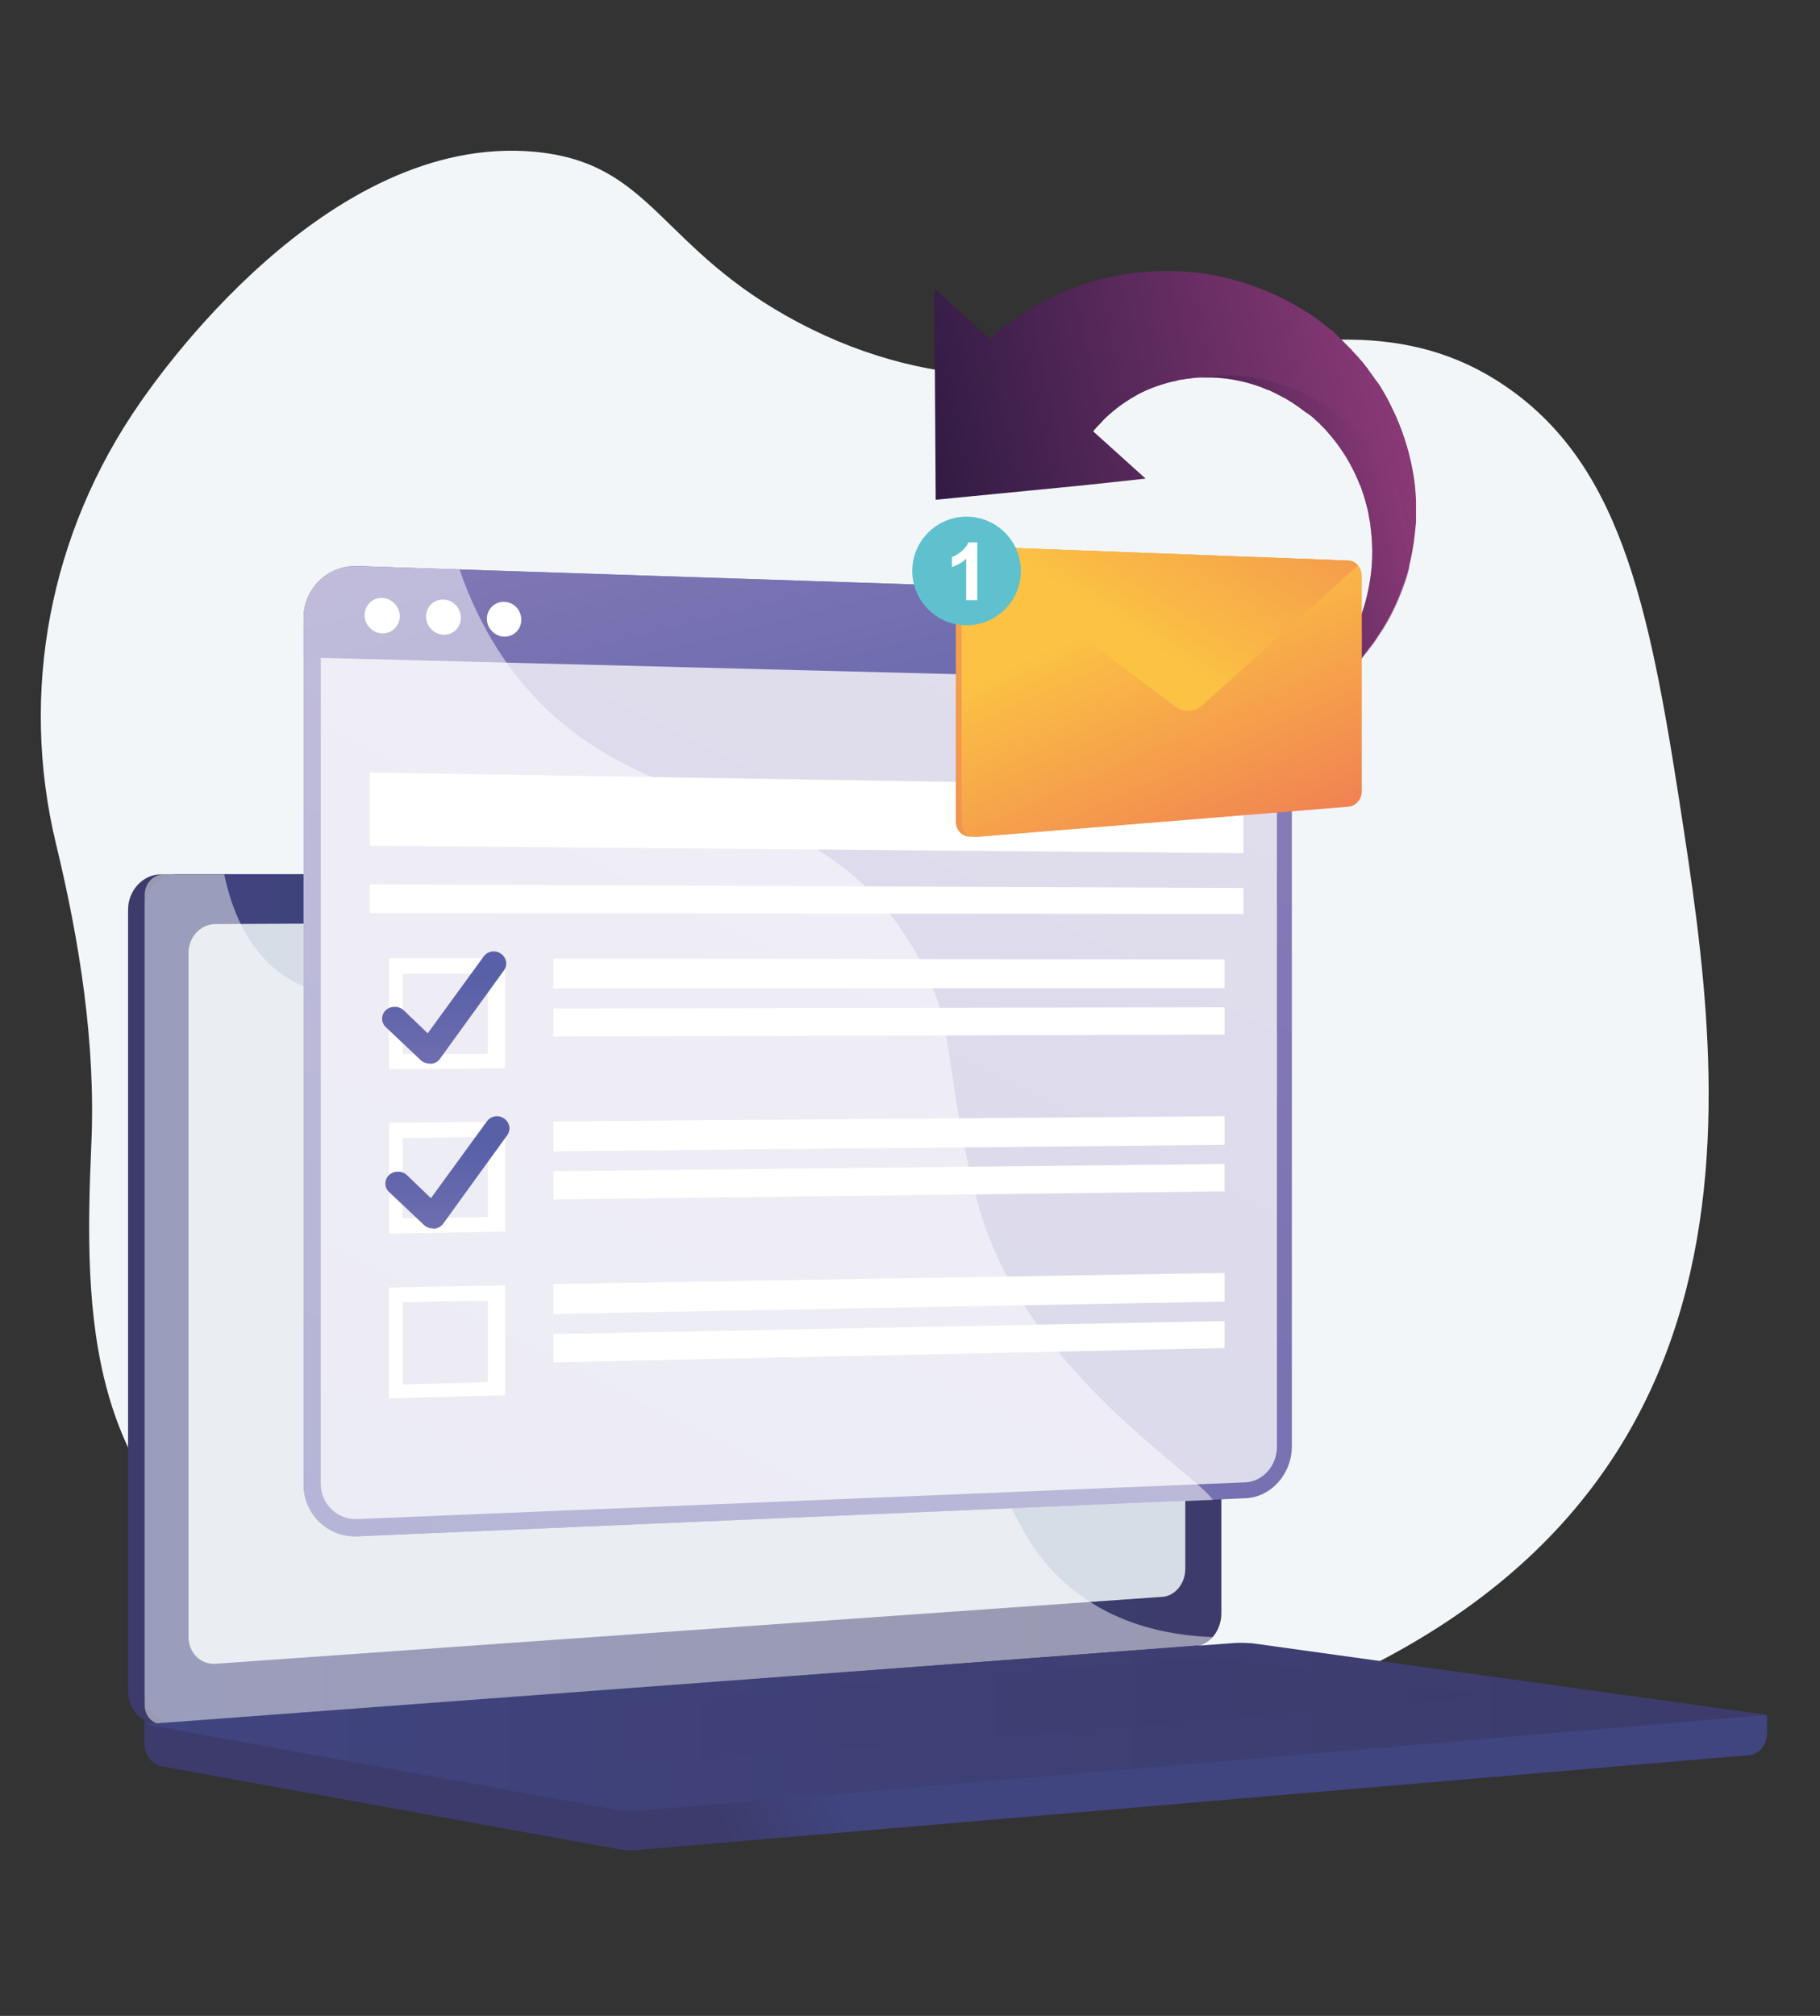 <?xml version="1.0" encoding="utf-8"?>
<!-- Generator: Adobe Illustrator 25.0.0, SVG Export Plug-In . SVG Version: 6.00 Build 0)  -->
<svg version="1.1" id="Capa_1" xmlns="http://www.w3.org/2000/svg" xmlns:xlink="http://www.w3.org/1999/xlink" x="0px" y="0px"
	 viewBox="0 0 560 620" style="enable-background:new 0 0 560 620;" xml:space="preserve">
<rect x="0" y="0" width="560" height="620" fill="#333333" stroke="none"/>
<style type="text/css">
	.st0{fill:#F3F6F9;}
	.st1{fill:url(#SVGID_1_);}
	.st2{fill:url(#SVGID_2_);}
	.st3{fill:url(#SVGID_3_);}
	.st4{fill:#D7DDE6;}
	.st5{fill:#FFFFFF;}
	.st6{opacity:0.48;fill:#FFFFFF;}
	.st7{fill:url(#SVGID_4_);}
	.st8{opacity:0.3;fill:url(#SVGID_5_);}
	.st9{fill:url(#SVGID_6_);}
	.st10{opacity:0.74;fill:#FFFFFF;}
	.st11{fill:url(#SVGID_7_);}
	.st12{opacity:0.5;}
	.st13{fill:url(#SVGID_8_);}
	.st14{fill:url(#SVGID_9_);}
	.st15{fill:url(#SVGID_10_);}
	.st16{opacity:0.4;fill:url(#SVGID_11_);}
	.st17{fill:url(#SVGID_12_);}
	.st18{fill:url(#SVGID_13_);}
	.st19{fill:url(#SVGID_14_);}
	.st20{fill:url(#SVGID_15_);}
	.st21{fill:url(#SVGID_16_);}
	.st22{opacity:0.37;fill:url(#SVGID_17_);}
	.st23{clip-path:url(#SVGID_20_);}
	.st24{fill:#FCFDFF;}
	.st25{clip-path:url(#SVGID_22_);}
	.st26{fill:#60C1CE;}
</style>
<g>
	<path class="st0" d="M518.2,256c-10.1-66.2-18.2-112-54.8-137.1C401.8,76.6,333,145.3,245.7,99.2c-43-22.7-44.6-49-81-52.5
		C100.3,40.6,47.6,117.4,43,124c-27.8,40-37,88.9-25.8,135.4c7.3,30.2,12.3,61.5,10.9,92.6c-2.4,54.1-1,104.5,51.5,136.8
		c46.9,28.8,105.8,54.2,162.1,58.6c38.2,3,81.1-1.9,117.9-11.8C547.4,484.9,532.1,347,518.2,256z"/>
	<g>
		<linearGradient id="SVGID_1_" gradientUnits="userSpaceOnUse" x1="255.338" y1="546.691" x2="220.26" y2="561.423">
			<stop  offset="0" style="stop-color:#40447F"/>
			<stop  offset="0.996" style="stop-color:#3C3B6B"/>
		</linearGradient>
		<path class="st1" d="M543.7,527.5l-499.3-4.4v13c0,3.5,2.2,6.5,5.1,7.1l141.2,25.6c1.7,0.3,3.4,0.4,5.1,0.2l342.5-29.2
			c3.1-0.3,5.4-3.3,5.4-6.9V527.5z"/>
		<g>
			<linearGradient id="SVGID_2_" gradientUnits="userSpaceOnUse" x1="198.265" y1="390.752" x2="161.895" y2="406.027">
				<stop  offset="0" style="stop-color:#40447F"/>
				<stop  offset="0.996" style="stop-color:#3C3B6B"/>
			</linearGradient>
			<path class="st2" d="M362.5,506.4L49.6,530.2c-5.6,0.4-10.2-4.1-10.2-10.1V279.8c0-6,4.6-10.9,10.2-10.9h312.9
				c4.6,0,8.3,4.4,8.3,9.8V496C370.9,501.4,367.2,506.1,362.5,506.4z"/>
			<linearGradient id="SVGID_3_" gradientUnits="userSpaceOnUse" x1="44.449" y1="399.557" x2="375.883" y2="399.557">
				<stop  offset="0" style="stop-color:#40447F"/>
				<stop  offset="0.996" style="stop-color:#3C3B6B"/>
			</linearGradient>
			<path class="st3" d="M367.5,506.4L54.6,530.2c-5.6,0.4-10.2-4.1-10.2-10.1V279.8c0-6,4.6-10.9,10.2-10.9h312.9
				c4.6,0,8.3,4.4,8.3,9.8V496C375.9,501.4,372.2,506.1,367.5,506.4z"/>
			<path class="st4" d="M357.8,491.1L66.3,511.7c-4.6,0.3-8.3-3.4-8.3-8.3V293.1c0-4.9,3.7-8.9,8.3-8.9l291.5-1.3
				c3.8,0,6.9,3.6,6.9,8v191.6C364.7,487,361.6,490.8,357.8,491.1z"/>
			<path class="st5" d="M222.1,275.5c0,2.2-1.6,4-3.6,4.1c-2,0-3.6-1.8-3.6-4c0-2.2,1.6-4.1,3.6-4.1
				C220.5,271.5,222.1,273.3,222.1,275.5z"/>
			<path class="st6" d="M292.1,440.5c-24.1-13.9-43.1,3.7-61.4-13.7c-11.1-10.6-5.6-18.4-19.3-34.2c-15.1-17.5-25-11.6-40.2-27.4
				c-19.2-19.9-9.6-35.4-26.2-49.7c-20.1-17.3-41.7-1.3-60.9-17.9c-8.2-7.2-12.8-17.6-15.1-28.7H50.4c-3.3,0-5.9,2.9-5.9,6.4v249.1
				c0,3.5,2.7,6.2,5.9,5.9L369.3,506c1.6-0.1,3-1.1,3.8-2.5c-23.3-0.9-37.7-9.3-46.9-18C308.4,468.4,311.5,451.7,292.1,440.5z"/>
		</g>
		<linearGradient id="SVGID_4_" gradientUnits="userSpaceOnUse" x1="44.449" y1="531.204" x2="543.74" y2="531.204">
			<stop  offset="0" style="stop-color:#40447F"/>
			<stop  offset="0.996" style="stop-color:#3C3B6B"/>
		</linearGradient>
		<path class="st7" d="M380,505.3l-335.6,25l146.3,26.5c1.7,0.3,3.4,0.4,5.1,0.2l347.9-29.6l-158.4-22
			C383.6,505.3,381.8,505.2,380,505.3z"/>
		<linearGradient id="SVGID_5_" gradientUnits="userSpaceOnUse" x1="93.413" y1="527.075" x2="459.24" y2="527.075">
			<stop  offset="0" style="stop-color:#40447F"/>
			<stop  offset="0.996" style="stop-color:#3C3B6B"/>
		</linearGradient>
		<polygon class="st8" points="93.4,531 372.8,509.8 459.2,521.7 182.3,544.3 		"/>
	</g>
	<g>
		<g>
			<g>
				<linearGradient id="SVGID_6_" gradientUnits="userSpaceOnUse" x1="347.406" y1="113.638" x2="51.344" y2="705.761">
					<stop  offset="0" style="stop-color:#8F7FB9"/>
					<stop  offset="0.996" style="stop-color:#5860A8"/>
				</linearGradient>
				<path class="st9" d="M383.2,183.1l-273.2-9c-9.2-0.3-16.6,6.9-16.6,16.1v266.3c0,9.2,7.5,16.4,16.6,16l273.2-11.7
					c7.9-0.3,14.3-7.5,14.3-16V198.9C397.5,190.4,391.1,183.3,383.2,183.1z"/>
				<path class="st10" d="M110,467.2c-6.2,0.3-11.3-4.6-11.3-10.9V190.4c0-6.3,5.1-11.2,11.3-11l273.2,8.6c5.4,0.2,9.7,5,9.7,10.8
					V445c0,5.8-4.4,10.7-9.7,10.9L110,467.2z"/>
				<linearGradient id="SVGID_7_" gradientUnits="userSpaceOnUse" x1="219.358" y1="95.146" x2="270.8" y2="300.914">
					<stop  offset="0" style="stop-color:#8F7FB9"/>
					<stop  offset="0.996" style="stop-color:#5860A8"/>
				</linearGradient>
				<path class="st11" d="M383.2,183.1l-273.2-9c-9.2-0.3-16.6,6.9-16.6,16.1v12l304.1,7.8v-11.1
					C397.5,190.4,391.1,183.3,383.2,183.1z"/>
				<path class="st5" d="M123,189.5c0,3-2.4,5.4-5.4,5.3c-3-0.1-5.4-2.6-5.4-5.6s2.4-5.4,5.4-5.3C120.5,184,123,186.5,123,189.5z"/>
				<path class="st5" d="M141.8,190c0,3-2.4,5.3-5.3,5.2c-3-0.1-5.4-2.6-5.4-5.6c0-3,2.4-5.3,5.4-5.2
					C139.4,184.5,141.8,187,141.8,190z"/>
				<path class="st5" d="M160.4,190.6c0,3-2.4,5.3-5.3,5.2c-2.9-0.1-5.3-2.6-5.3-5.5s2.4-5.3,5.3-5.2
					C158,185.1,160.4,187.6,160.4,190.6z"/>
				<g class="st12">
					<path class="st5" d="M277,285.4c-31.9-46.4-87.1-31.7-122.1-83c-6.3-9.3-10.6-18.7-13.5-27.3l-31.4-1
						c-9.2-0.3-16.6,6.9-16.6,16.1v266.3c0,9.2,7.5,16.4,16.6,16l263.2-11.2c-6-8.7-58.5-40.9-72.1-90.4
						C288.7,325.6,296.3,313.4,277,285.4z"/>
				</g>
			</g>
			<g>
				<polygon class="st5" points="382.6,281.1 113.8,280.8 113.8,272 382.6,273.1 				"/>
				<polygon class="st5" points="382.6,262.4 113.8,260.1 113.8,237.6 382.6,241.9 				"/>
				<g>
					<g>
						<path class="st5" d="M155.4,328.6l-35.7,0.2v-34.1l35.7,0V328.6z M123.9,324.2l26.2-0.1v-24.6l-26.2,0V324.2z"/>
					</g>
					<polygon class="st5" points="376.8,303.9 170.3,304 170.3,294.8 376.8,295.1 					"/>
					<polygon class="st5" points="376.8,318.2 170.3,318.8 170.3,310.2 376.8,309.8 					"/>
				</g>
				<g>
					<g>
						<path class="st5" d="M155.4,378.8l-35.7,0.6v-34.1l35.7-0.3V378.8z M123.9,374.7l26.2-0.4v-24.6l-26.2,0.3V374.7z"/>
					</g>
					<polygon class="st5" points="376.8,352.1 170.3,354.1 170.3,344.9 376.8,343.3 					"/>
					<polygon class="st5" points="376.8,366.4 170.3,368.9 170.3,360.2 376.8,358 					"/>
				</g>
				<g>
					<g>
						<path class="st5" d="M155.4,429.1l-35.7,1V396l35.7-0.7V429.1z M123.9,425.8l26.2-0.7V400l-26.2,0.5V425.8z"/>
					</g>
					<polygon class="st5" points="376.8,400.3 170.3,404.1 170.3,394.9 376.8,391.5 					"/>
					<polygon class="st5" points="376.8,414.6 170.3,419 170.3,410.3 376.8,406.3 					"/>
				</g>
			</g>
		</g>
		<g>
			<linearGradient id="SVGID_8_" gradientUnits="userSpaceOnUse" x1="136.628" y1="364.197" x2="136.628" y2="300.344">
				<stop  offset="0" style="stop-color:#8F7FB9"/>
				<stop  offset="0.996" style="stop-color:#5860A8"/>
			</linearGradient>
			<path class="st13" d="M132.1,327.1c-1,0-2-0.4-2.7-1.1l-10.7-10.1c-1.5-1.4-1.5-3.8,0-5.2c1.5-1.4,4-1.4,5.5,0l7.4,7.1l17.2-23.6
				c1.2-1.7,3.6-2.1,5.3-0.9c1.7,1.1,2.2,3.4,1,5.1l-19.7,27.2c-0.6,0.9-1.7,1.5-2.8,1.6C132.4,327.1,132.2,327.1,132.1,327.1z"/>
		</g>
		<g>
			<linearGradient id="SVGID_9_" gradientUnits="userSpaceOnUse" x1="137.562" y1="414.937" x2="137.562" y2="351.084">
				<stop  offset="0" style="stop-color:#8F7FB9"/>
				<stop  offset="0.996" style="stop-color:#5860A8"/>
			</linearGradient>
			<path class="st14" d="M133.1,377.8c-1,0-2-0.4-2.7-1.1l-10.7-10.1c-1.5-1.4-1.5-3.8,0-5.2c1.5-1.4,4-1.4,5.5,0l7.4,7.1l17.2-23.6
				c1.2-1.7,3.6-2.1,5.3-0.9c1.7,1.1,2.2,3.4,1,5.1l-19.7,27.2c-0.6,0.9-1.7,1.5-2.8,1.6C133.3,377.8,133.2,377.8,133.1,377.8z"/>
		</g>
	</g>
	<g>
		<g>
			
				<linearGradient id="SVGID_10_" gradientUnits="userSpaceOnUse" x1="328.918" y1="211.609" x2="414.716" y2="94.024" gradientTransform="matrix(0.744 0.668 -0.668 0.744 185.549 -217.878)">
				<stop  offset="0" style="stop-color:#301B43"/>
				<stop  offset="1" style="stop-color:#893976"/>
			</linearGradient>
			<path class="st15" d="M418.9,202.6l-0.2,0.2c0.4-3.9,0.2-9.9,0.1-13.4c0-0.1,0.1-0.2,0.1-0.4c1.2-3.4,2.2-7.3,2.8-11.6
				c0.6-4.3,0.7-8.9,0.2-13.7c0-0.6-0.2-1.2-0.2-1.8c0-0.3-0.1-0.6-0.1-0.9l-0.1-0.5c0-0.2-0.1-0.3-0.1-0.5
				c-0.1-0.6-0.2-1.2-0.3-1.8l-0.1-0.5l-0.1-0.5c-0.1-0.3-0.1-0.6-0.2-0.9c-0.3-1.2-0.7-2.4-1-3.6c-0.2-0.6-0.4-1.2-0.6-1.8
				c-0.1-0.3-0.2-0.6-0.3-0.9c-0.1-0.3-0.2-0.6-0.4-0.9c-1.9-4.8-4.4-9.3-7.6-13.4c-0.4-0.5-0.8-1-1.2-1.5c-0.4-0.5-0.9-1-1.3-1.5
				l-0.6-0.7l-0.7-0.7l-0.7-0.7c-0.2-0.2-0.4-0.5-0.7-0.7c-0.5-0.4-1-0.9-1.4-1.3c-0.1-0.1-0.2-0.2-0.4-0.3l-0.3-0.3l-0.7-0.5
				l-0.7-0.5c-0.1,0-0.1-0.1-0.2-0.1l-0.7-0.5l-0.9-0.7l-0.7-0.5l-0.1-0.1l0,0c0,0-0.2-0.2,0.1,0.1l-1.6-1.1
				c-0.3-0.2-0.5-0.4-0.8-0.5l-0.8-0.5l-0.8-0.5l-0.4-0.2c-0.1-0.1-0.3-0.1-0.4-0.2c-0.6-0.3-1.1-0.6-1.7-0.9
				c-0.3-0.2-0.6-0.3-0.8-0.4l-0.8-0.4l-0.8-0.4l-0.9-0.3c-0.6-0.2-1.1-0.5-1.7-0.7c-0.6-0.2-1.1-0.4-1.7-0.6
				c-4.6-1.5-9.3-2.3-13.7-2.4l-0.8,0l-0.8,0c-0.5,0-1.1,0-1.6,0c0,0,0,0-0.1,0c-1.1,0.1-2.1,0.1-3.1,0.3c-0.3,0-0.5,0.1-0.8,0.1
				l-0.4,0l-0.4,0.1c-0.5,0.1-1,0.2-1.5,0.2c-0.1,0-0.3,0-0.4,0.1l-0.4,0.1c-0.3,0.1-0.5,0.1-0.7,0.2c-0.5,0.1-1,0.2-1.5,0.3
				c-3.8,1-7.3,2.3-10.2,3.9c-2.9,1.6-5.4,3.3-7.4,5c-0.2,0.2-0.5,0.4-0.7,0.6c-0.2,0.2-0.5,0.4-0.7,0.6c-0.4,0.4-0.9,0.8-1.3,1.2
				c-0.4,0.4-0.8,0.8-1.1,1.2c-0.2,0.2-0.4,0.4-0.5,0.5c-0.2,0.2-0.3,0.4-0.5,0.5c-0.3,0.3-0.6,0.7-0.9,1c-0.1,0.1-0.1,0.1-0.2,0.2
				c0,0.1-0.1,0.1-0.1,0.2c-0.1,0.1-0.1,0.1-0.1,0.2c-0.1,0.1-0.1,0.1-0.1,0.1l16.1,14.5l-19.5,2.1l-45.1,4.4l-0.4-64.9l17.1,15.4
				c0,0,0.3-0.2,0.5-0.5c0.5-0.4,1-0.9,1.6-1.4c0.3-0.3,0.6-0.5,0.9-0.8c0.2-0.1,0.3-0.3,0.5-0.4c0.2-0.1,0.3-0.3,0.5-0.4
				c0.7-0.5,1.3-1,2.1-1.5c0.4-0.3,0.7-0.5,1.1-0.8c0.4-0.3,0.8-0.5,1.2-0.8c0.8-0.6,1.7-1.1,2.6-1.7c0.9-0.6,1.9-1.1,2.9-1.7
				c0.5-0.3,1-0.6,1.6-0.9c0.5-0.3,1.1-0.6,1.6-0.9c4.5-2.3,9.7-4.5,15.5-6.1c5.8-1.6,12.3-2.7,19.1-2.9c0.8-0.1,1.7,0,2.6,0
				c0.4,0,0.9,0,1.3,0l0.7,0l0.6,0c0.9,0,1.7,0.1,2.6,0.1l0.7,0l0.7,0.1c0.4,0,0.9,0.1,1.3,0.1c1.8,0.1,3.5,0.4,5.3,0.7
				c0.9,0.1,1.8,0.3,2.7,0.5c0.4,0.1,0.9,0.2,1.3,0.3c0.4,0.1,0.9,0.2,1.3,0.3c7.1,1.7,14.1,4.4,20.7,8.1c0.8,0.5,1.6,1,2.4,1.4
				c0.8,0.5,1.6,1,2.4,1.5l1.2,0.8l1.1,0.8l1.1,0.8c0.4,0.3,0.8,0.6,1.1,0.9c0.7,0.6,1.5,1.1,2.2,1.7c0.2,0.1,0.4,0.2,0.6,0.4
				l0.5,0.5l1,1l1,1c0.3,0.3,0.7,0.7,1,1l2,2c0.5,0.4,0.2,0.2,0.3,0.3l0,0.1l0.1,0.1l0.2,0.2l0.4,0.4l0.8,0.9l0.4,0.4l0.2,0.2
				l0.2,0.3l1,1.1l0.9,1.2l0.5,0.6c0.2,0.2,0.3,0.4,0.4,0.6c0.5,0.7,1.1,1.5,1.6,2.2c0.3,0.4,0.5,0.8,0.8,1.1l0.8,1.1l0.7,1.1
				l0.7,1.2c0.5,0.8,0.9,1.6,1.3,2.3c0.4,0.8,0.8,1.6,1.2,2.4c3.2,6.4,5.3,13.1,6.5,19.6c0.1,0.4,0.1,0.8,0.2,1.2
				c0.1,0.4,0.1,0.8,0.2,1.2c0.1,0.8,0.2,1.6,0.3,2.4c0.1,1.6,0.3,3.2,0.3,4.8c0,0.4,0,0.8,0,1.2l0,0.6l0,0.6c0,0.8,0,1.6,0,2.3
				l0,0.6l0,0.6c0,0.4,0,0.8-0.1,1.1c-0.1,0.8-0.1,1.5-0.2,2.2c-0.4,4-1.1,7.8-2,11.3c-0.4,1.7-0.9,3.3-1.5,4.9
				c-1.7,4.8-3.7,9-5.8,12.5c-0.3,0.4-0.5,0.9-0.8,1.3c-0.3,0.4-0.5,0.8-0.8,1.2c-0.5,0.8-1,1.5-1.5,2.3c-0.5,0.7-1,1.4-1.5,2
				c-0.2,0.3-0.5,0.6-0.7,0.9c-0.2,0.3-0.4,0.6-0.7,0.9C419.7,201.5,419.3,202.1,418.9,202.6z"/>
			
				<linearGradient id="SVGID_11_" gradientUnits="userSpaceOnUse" x1="398.172" y1="153.803" x2="429.198" y2="111.282" gradientTransform="matrix(0.744 0.668 -0.668 0.744 185.549 -217.878)">
				<stop  offset="0" style="stop-color:#301B43"/>
				<stop  offset="1" style="stop-color:#893976"/>
			</linearGradient>
			<path class="st16" d="M418.9,202.6l-0.2,0.2c0.4-3.9,0.2-9.9,0.1-13.4c0-0.1,0.1-0.2,0.1-0.4c1.2-3.4,2.2-7.3,2.8-11.6
				c0.6-4.3,0.7-8.9,0.2-13.7c0-0.6-0.2-1.2-0.2-1.8c0-0.3-0.1-0.6-0.1-0.9l-0.1-0.5c0-0.2-0.1-0.3-0.1-0.5
				c-0.1-0.6-0.2-1.2-0.3-1.8l-0.1-0.5l-0.1-0.5c-0.1-0.3-0.1-0.6-0.2-0.9c-0.3-1.2-0.7-2.4-1-3.6c-0.2-0.6-0.4-1.2-0.6-1.8
				c-0.1-0.3-0.2-0.6-0.3-0.9c-0.1-0.3-0.2-0.6-0.4-0.9c-1.9-4.8-4.4-9.3-7.6-13.4c-0.4-0.5-0.8-1-1.2-1.5c-0.4-0.5-0.9-1-1.3-1.5
				l-0.6-0.7l-0.7-0.7l-0.7-0.7c-0.2-0.2-0.4-0.5-0.7-0.7c-0.5-0.4-1-0.9-1.4-1.3c-0.1-0.1-0.2-0.2-0.4-0.3l-0.3-0.3l-0.7-0.5
				l-0.7-0.5c-0.1,0-0.1-0.1-0.2-0.1l-0.7-0.5l-0.9-0.7l-0.7-0.5l-0.1-0.1l0,0c0,0-0.2-0.2,0.1,0.1l-1.6-1.1
				c-0.3-0.2-0.5-0.4-0.8-0.5l-0.8-0.5l-0.8-0.5l-0.4-0.2c-0.1-0.1-0.3-0.1-0.4-0.2c-0.6-0.3-1.1-0.6-1.7-0.9
				c-0.3-0.2-0.6-0.3-0.8-0.4l-0.8-0.4l-0.8-0.4l-0.9-0.3c-0.6-0.2-1.1-0.5-1.7-0.7c-0.6-0.2-1.1-0.4-1.7-0.6
				c-4.6-1.5-9.3-2.3-13.7-2.4l-0.8,0l-0.8,0c-0.5,0-1.1,0-1.6,0c0,0,0,0-0.1,0c15.3-2.5,32.2,2.2,45.4,14.1
				c13.5,12.2,20,29,18.8,44.8c-0.4,1.7-0.9,3.3-1.5,4.9c-1.7,4.8-3.7,9-5.8,12.5c-0.3,0.4-0.5,0.9-0.8,1.3
				c-0.3,0.4-0.5,0.8-0.8,1.2c-0.5,0.8-1,1.5-1.5,2.3c-0.5,0.7-1,1.4-1.5,2c-0.2,0.3-0.5,0.6-0.7,0.9c-0.2,0.3-0.4,0.6-0.7,0.9
				C419.7,201.5,419.3,202.1,418.9,202.6z"/>
		</g>
		<g>
			<g>
				
					<linearGradient id="SVGID_12_" gradientUnits="userSpaceOnUse" x1="319.102" y1="195.203" x2="268.148" y2="200.611" gradientTransform="matrix(1 0 0 1 0 16.753)">
					<stop  offset="0" style="stop-color:#FBC244"/>
					<stop  offset="0.996" style="stop-color:#ED6F57"/>
				</linearGradient>
				<path class="st17" d="M412.9,172.4l-114.4-4.3c-2.4-0.1-4.4,2-4.4,4.6v80c0,2.7,2.1,4.8,4.6,4.6l114.4-9.3c2.2-0.2,4-2.2,4-4.6
					V177C417,174.5,415.2,172.5,412.9,172.4z"/>
			</g>
			<g>
				
					<linearGradient id="SVGID_13_" gradientUnits="userSpaceOnUse" x1="345.773" y1="172.175" x2="390.077" y2="270.298" gradientTransform="matrix(1 0 0 1 0 16.753)">
					<stop  offset="0" style="stop-color:#FBC244"/>
					<stop  offset="0.996" style="stop-color:#ED6F57"/>
				</linearGradient>
				<path class="st18" d="M414.8,172.4l-114.4-4.3c-2.4-0.1-4.4,2-4.4,4.6v80c0,2.7,2.1,4.8,4.6,4.6l114.4-9.3c2.2-0.2,4-2.2,4-4.6
					V177C418.9,174.5,417.1,172.5,414.8,172.4z"/>
			</g>
			<g>
				
					<linearGradient id="SVGID_14_" gradientUnits="userSpaceOnUse" x1="356.336" y1="185.018" x2="360.83" y2="86.838" gradientTransform="matrix(1 0 0 1 0 16.753)">
					<stop  offset="0" style="stop-color:#FBC244"/>
					<stop  offset="0.996" style="stop-color:#ED6F57"/>
				</linearGradient>
				<path class="st19" d="M369.9,216.9l47.9-43c-0.7-0.9-1.8-1.5-3-1.5l-114.4-4.3c-1.1,0-2.1,0.4-2.9,1.1l64.1,48.1
					C364.2,219.2,367.6,219,369.9,216.9z"/>
				
					<linearGradient id="SVGID_15_" gradientUnits="userSpaceOnUse" x1="345.784" y1="172.202" x2="390.072" y2="270.29" gradientTransform="matrix(1 0 0 1 0 16.753)">
					<stop  offset="0" style="stop-color:#FBC244"/>
					<stop  offset="0.996" style="stop-color:#ED6F57"/>
				</linearGradient>
				<path class="st20" d="M369.9,216.9c-2.4,2.1-5.7,2.3-8.3,0.4l-64.1-48.1c-0.9,0.8-1.6,2.1-1.6,3.6v80c0,2.7,2.1,4.8,4.6,4.6
					l114.4-9.3c2.2-0.2,4-2.2,4-4.6V177c0-1.2-0.4-2.3-1.1-3.1L369.9,216.9z"/>
			</g>
			
				<linearGradient id="SVGID_16_" gradientUnits="userSpaceOnUse" x1="344.194" y1="175.772" x2="412.395" y2="69.909" gradientTransform="matrix(1 0 0 1 0 16.753)">
				<stop  offset="0" style="stop-color:#FBC244"/>
				<stop  offset="0.996" style="stop-color:#ED6F57"/>
			</linearGradient>
			<path class="st21" d="M369.9,216.9l47.9-43c-0.7-0.9-1.8-1.5-3-1.5l-114.4-4.3c-1.1,0-2.1,0.4-2.9,1.1l64.1,48.1
				C364.2,219.2,367.6,219,369.9,216.9z"/>
			
				<linearGradient id="SVGID_17_" gradientUnits="userSpaceOnUse" x1="358.783" y1="166.332" x2="403.071" y2="264.421" gradientTransform="matrix(1 0 0 1 0 16.753)">
				<stop  offset="0" style="stop-color:#FBC244"/>
				<stop  offset="0.996" style="stop-color:#ED6F57"/>
			</linearGradient>
			<path class="st22" d="M417.8,173.9l-47.9,43c-2.4,2.1-5.7,2.3-8.3,0.4l-64.1-48.1c-0.9,0.8-1.6,2.1-1.6,3.6v11.8
				c2.3-1.1,4.3-1.3,5.9-1.1c4.4,0.4,5.5,3.4,13.9,7.7c7.9,4,8.7,2.3,12.2,5.2c6.7,5.6,3.8,12.1,9.6,18.1c6.1,6.3,11.4,1.4,20.1,7.4
				c9.2,6.3,6.3,13.8,13.9,18.1c10.7,6.1,21.5-5.6,30.6,0.6c2.7,1.9,4.5,4.8,5.6,8l7.2-0.6c2.2-0.2,4-2.2,4-4.6V177
				C418.9,175.8,418.5,174.7,417.8,173.9z"/>
		</g>
	</g>
</g>
<g>
	<g>
		<g>
			<g>
				<defs>
					<path id="SVGID_18_" d="M1335.1,683.4c4.4,0.3,14.3-3.1,16.5-5c14.7-12.9,43.8-35.2,46.4-55.7c0.4-3.5-14.4-9.6-16-13.2
						c-8.5-6.2-11.9-7.8-17.1-17.7c-15.4-29.2,39.6-68.2-10.8-95c-36.9-19.6-72.5-12.4-56.9-72.4c15.7-60-11.8-180-84-149.6
						c-41.4,17.4-13.7,76.2-39.9,110.8c-24.8,32.9-15.1,65.6,19.4,94.6c34.4,29,10.7,41.9-7,74.2c-21.2,38.9,41.1,58.2,70.6,64.6
						C1280.2,624.2,1337.2,653.5,1335.1,683.4z"/>
				</defs>
				<linearGradient id="SVGID_19_" gradientUnits="userSpaceOnUse" x1="1240.364" y1="281.062" x2="1365.479" y2="1080.909">
					<stop  offset="3.597120e-03" style="stop-color:#CB8EBE"/>
					<stop  offset="1" style="stop-color:#7B6FB0"/>
				</linearGradient>
				<use xlink:href="#SVGID_18_"  style="overflow:visible;fill:url(#SVGID_19_);"/>
				<clipPath id="SVGID_20_">
					<use xlink:href="#SVGID_18_"  style="overflow:visible;"/>
				</clipPath>
				<g class="st23">
					<g>
						<path class="st24" d="M1374,652.2l0.6-0.8c-116.6-86.7-169.2-233.2-140.6-391.9l-0.9-0.2c-13.6,75.2-8.6,150.6,14.3,217.9
							C1271.4,548,1315.2,608.5,1374,652.2z"/>
						<path class="st24" d="M1175.2,569.6c39.4-5.2,101.6,6.1,138.5,25.3l0.4-0.8c-37.1-19.2-99.5-30.6-139.1-25.4L1175.2,569.6z"/>
						<path class="st24" d="M1351.3,634.9l0.8-0.6c-13.1-17.2-17-40.4-11.6-68.9c4-20.9,12.8-44.1,26.1-69l-0.8-0.4
							c-13.4,25-22.3,48.3-26.2,69.3C1334,594,1338,617.5,1351.3,634.9z"/>
						<path class="st24" d="M1244.4,467.6l0.8-0.5c-23-33.7-63.2-49.1-92.7-56.1l-0.2,0.9C1181.7,418.8,1221.6,434.1,1244.4,467.6z"
							/>
						<path class="st24" d="M1226.7,375.7l0.9,0.1c5.2-45.7,38.6-80.6,58.1-97.3l-0.6-0.7C1265.5,294.6,1231.9,329.7,1226.7,375.7z"
							/>
					</g>
				</g>
			</g>
		</g>
	</g>
	<g>
		<g>
			<g>
				<defs>
					<path id="SVGID_21_" d="M1333.2,708.9c4.2-1.4,12.1-8.2,13.5-10.8c8.9-17.4,27.7-48.9,22.6-68.9c-0.9-3.4-17-3.6-19.7-6.4
						c-10.2-2.6-13.9-2.9-22.4-10.1c-25.1-21.4,11.5-78-45.2-84.3c-41.5-4.6-72,15.3-79.6-46.2c-7.7-61.6-77.5-162.9-133.3-108
						c-32.1,31.5,15.4,75.9,3.9,117.7c-10.9,39.7,10.2,66.5,53,80.8c42.7,14.2,25.4,34.9,21,71.5c-5.4,44,59.7,38.9,89.5,34
						C1260.3,674.2,1324.1,680.3,1333.2,708.9z"/>
				</defs>
				<use xlink:href="#SVGID_21_"  style="overflow:visible;fill:#EF8493;"/>
				<clipPath id="SVGID_22_">
					<use xlink:href="#SVGID_21_"  style="overflow:visible;"/>
				</clipPath>
				<g class="st25">
					<g>
						<path class="st24" d="M1357.7,665.5l0.2-0.9c-140.4-37.4-243.4-154.1-275.5-312.2l-0.9,0.2c15.2,74.9,47.7,143.1,93.8,197.2
							C1223.9,606.6,1287,646.6,1357.7,665.5z"/>
						<path class="st24" d="M1142.4,662.2c34.7-19.4,96.6-31.8,138.1-27.7l0.1-0.9c-41.6-4.1-103.8,8.4-138.6,27.9L1142.4,662.2z"/>
						<path class="st24" d="M1330.2,657.8l0.5-0.8c-18.6-11.2-30.7-31.3-36.3-59.8c-4-20.9-4.5-45.7-1.2-73.8l-0.9-0.1
							c-3.2,28.2-2.8,53.1,1.2,74.1C1299.1,626.2,1311.4,646.5,1330.2,657.8z"/>
						<path class="st24" d="M1169.1,541.8l0.5-0.8c-33.9-22.8-76.8-22.3-106.9-17.9l0.1,0.9C1092.8,519.7,1135.5,519.2,1169.1,541.8
							z"/>
						<path class="st24" d="M1118.6,463.1l0.9-0.2c-12.1-44.4,6.1-89.2,18-111.9l-0.8-0.4C1124.7,373.4,1106.5,418.4,1118.6,463.1z"
							/>
					</g>
				</g>
			</g>
		</g>
	</g>
</g>
<g>
	<g>
		<circle class="st26" cx="297.4" cy="175.6" r="16.7"/>
		<path class="st5" d="M300.7,184.6h-3.4v-12.8c-1.2,1.2-2.7,2-4.4,2.6v-3.1c0.9-0.3,1.9-0.8,2.9-1.7c1-0.8,1.8-1.8,2.1-2.8h2.8
			V184.6z"/>
	</g>
</g>
</svg>
